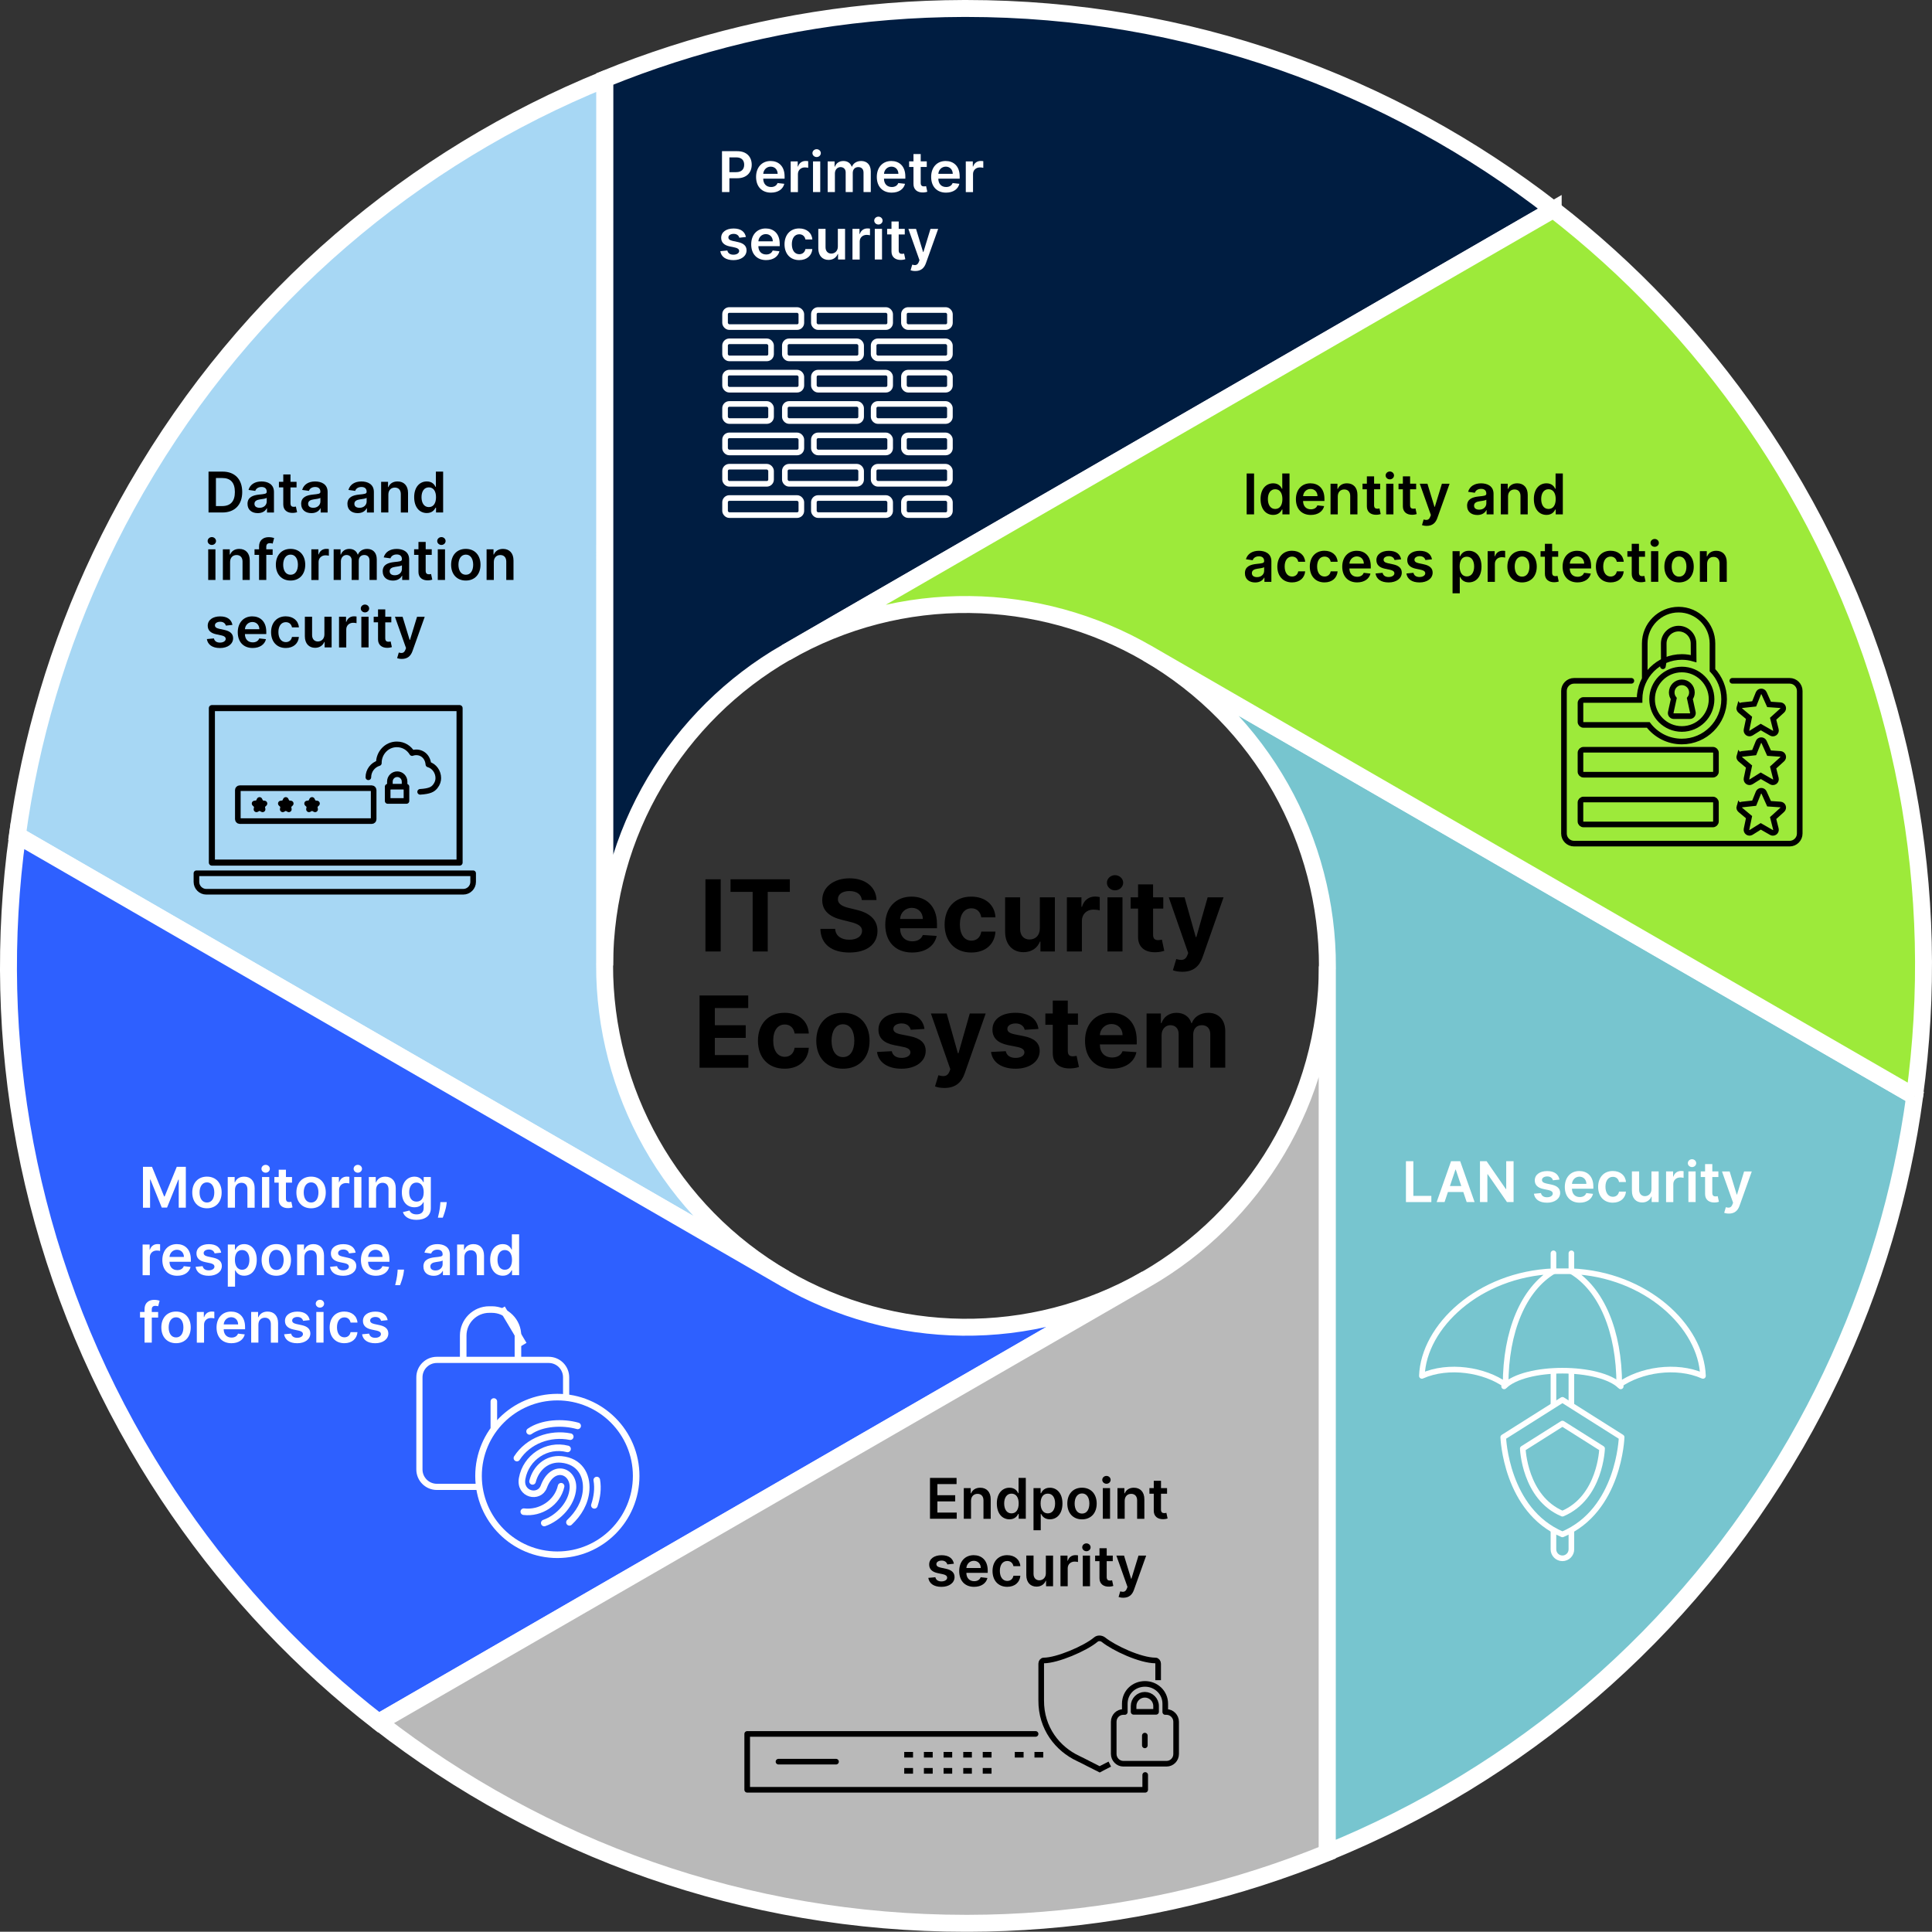 <?xml version="1.0" encoding="UTF-8"?>
<svg xmlns="http://www.w3.org/2000/svg" width="1031.01" height="1030.87" viewBox="0 0 1031.01 1030.87">
  <rect x="0" y="0" width="1031.01" height="1030.87" fill="#333333" stroke="none"/>
  <defs>
    <style>
      .cls-1, .cls-2, .cls-3, .cls-4, .cls-5, .cls-6, .cls-7, .cls-8, .cls-9, .cls-10, .cls-11, .cls-12, .cls-13, .cls-14, .cls-15, .cls-16 {
        fill: none;
      }

      .cls-2, .cls-4, .cls-6, .cls-11, .cls-13, .cls-14, .cls-15, .cls-16 {
        stroke-width: 3px;
      }

      .cls-2, .cls-17, .cls-18, .cls-19, .cls-20, .cls-5, .cls-7, .cls-8, .cls-9, .cls-10, .cls-11, .cls-12, .cls-21, .cls-22 {
        stroke: #fff;
      }

      .cls-2, .cls-5, .cls-7, .cls-8, .cls-10, .cls-12, .cls-13, .cls-16 {
        stroke-miterlimit: 100;
      }

      .cls-3 {
        stroke-width: 3.25px;
      }

      .cls-3, .cls-4, .cls-6, .cls-11, .cls-14 {
        stroke-linejoin: round;
      }

      .cls-3, .cls-4, .cls-6, .cls-13, .cls-14, .cls-15, .cls-16 {
        stroke: #000;
      }

      .cls-3, .cls-4, .cls-9, .cls-11, .cls-12, .cls-15, .cls-16 {
        stroke-linecap: round;
      }

      .cls-17 {
        fill: #77c5cf;
      }

      .cls-17, .cls-18, .cls-19, .cls-20, .cls-9, .cls-21, .cls-22, .cls-15 {
        stroke-miterlimit: 10;
      }

      .cls-17, .cls-18, .cls-19, .cls-20, .cls-21, .cls-22 {
        stroke-width: 9.04px;
      }

      .cls-18 {
        fill: #b9b9b9;
      }

      .cls-19 {
        fill: #a7d7f4;
      }

      .cls-20 {
        fill: #2e60ff;
      }

      .cls-5, .cls-9, .cls-10, .cls-12 {
        stroke-width: 3.51px;
      }

      .cls-23 {
        fill: #fff;
      }

      .cls-7 {
        stroke-width: 3.3px;
      }

      .cls-7, .cls-8, .cls-10 {
        fill-rule: evenodd;
      }

      .cls-8 {
        stroke-width: 3.43px;
      }

      .cls-21 {
        fill: #001d41;
      }

      .cls-22 {
        fill: #9dea3a;
      }

      .cls-14 {
        stroke-linecap: square;
      }
    </style>
  </defs>
  <g id="Flaechen">
    <g>
      <path class="cls-21" d="M828.86,111.87l-409.33,236.3h-.03c-57.8,33.28-96.72,95.6-96.82,167.05V42.17c47.4-19.33,98.34-31.76,151.63-36,13.25-1.07,26.67-1.62,40.19-1.65h1c118.1,0,226.84,40.07,313.36,107.35Z"></path>
      <path class="cls-19" d="M322.69,42.29l-.03,472.62-.02.05c-.1,66.66,34.43,131.55,96.25,167.34L9.25,445.79c6.91-50.72,21.66-101.06,44.61-149.31,5.71-12,11.92-23.9,18.68-35.65l.5-.85c59.05-102.26,148.11-176.4,249.64-217.69Z"></path>
      <path class="cls-20" d="M9.35,445.83l409.28,236.38h.03c57.7,33.43,131.14,35.97,193.04.32l-409.65,236.53c-40.46-31.36-76.69-69.31-106.97-113.31-7.56-10.95-14.75-22.3-21.53-34l-.5-.84C14,668.64-5.67,554.4,9.35,445.83Z"></path>
      <path class="cls-18" d="M202.15,919.01l409.33-236.3h.03c57.8-33.28,96.72-95.6,96.82-167.04v473.05c-47.4,19.33-98.34,31.75-151.63,36-13.25,1.08-26.66,1.63-40.19,1.65h-.99c-118.1,0-226.84-40.06-313.36-107.34Z"></path>
      <path class="cls-17" d="M708.32,988.58l.03-472.62.03-.05c.1-66.66-34.43-131.55-96.25-167.35l409.63,236.52c-6.91,50.72-21.65,101.06-44.61,149.31-5.71,12-11.92,23.9-18.68,35.65l-.5.85c-59.05,102.26-148.11,176.4-249.65,217.68Z"></path>
      <path class="cls-22" d="M1021.66,585.04l-409.28-236.37h-.03c-57.7-33.43-131.15-35.97-193.04-.32l409.65-236.52c40.44,31.36,76.69,69.3,106.98,113.31,7.56,10.95,14.74,22.3,21.53,34l.5.85c59.05,102.26,78.71,216.49,63.69,325.06Z"></path>
    </g>
  </g>
  <g id="Texte_DE" data-name="Texte DE">
    <g>
      <rect class="cls-1" x="333.49" y="469.22" width="360" height="172.97"></rect>
      <path d="M384.6,507.76h-8.15v-38.53h8.15v38.53Z"></path>
      <path d="M389.86,469.23h31.64v6.72h-11.8v31.81h-8.05v-31.81h-11.8v-6.72Z"></path>
      <path d="M453.35,475.51c-3.99,0-6.19,1.82-6.19,4.31-.06,2.77,2.75,4.01,6.1,4.78l3.46.83c6.7,1.5,11.53,4.91,11.55,11.33-.02,7.05-5.55,11.55-14.96,11.55s-15.31-4.31-15.52-12.64h7.88c.26,3.86,3.31,5.81,7.54,5.81s6.81-1.92,6.83-4.74c-.02-2.6-2.35-3.8-6.55-4.82l-4.2-1.05c-6.51-1.56-10.52-4.82-10.5-10.5-.04-7,6.15-11.66,14.6-11.66s14.22,4.74,14.34,11.61h-7.81c-.3-3.03-2.69-4.8-6.58-4.8Z"></path>
      <path d="M472.42,493.44c0-8.92,5.51-14.96,14.02-14.96,7.64,0,13.58,4.85,13.58,14.67v2.2h-19.68v.02c0,4.31,2.54,6.96,6.55,6.96,2.67,0,4.74-1.15,5.55-3.35l7.41.49c-1.13,5.36-5.95,8.84-13.09,8.84-8.9,0-14.34-5.72-14.34-14.88ZM492.47,490.4c-.02-3.44-2.43-5.93-5.91-5.93s-6.06,2.63-6.23,5.93h12.13Z"></path>
      <path d="M504.09,493.42c0-8.86,5.42-14.94,14.19-14.94,7.54,0,12.61,4.38,12.94,11.06h-7.56c-.43-2.88-2.31-4.82-5.25-4.82-3.73,0-6.17,3.12-6.17,8.58s2.43,8.67,6.17,8.67c2.75,0,4.78-1.73,5.25-4.82h7.56c-.38,6.64-5.21,11.16-12.91,11.16-8.9,0-14.22-6.11-14.22-14.9Z"></path>
      <path d="M554.92,478.86h8.01v28.9h-7.7v-5.25h-.3c-1.3,3.39-4.42,5.62-8.77,5.62-5.81,0-9.76-4.12-9.78-10.87v-18.4h8.01v16.97c.02,3.41,1.98,5.53,5,5.53s5.53-2.03,5.51-5.91v-16.59Z"></path>
      <path d="M569.34,478.86h7.77v5.04h.3c1.05-3.57,3.71-5.46,6.94-5.46.81,0,1.81.11,2.52.28v7.11c-.75-.25-2.28-.43-3.39-.43-3.54,0-6.13,2.45-6.13,6v16.35h-8.01v-28.9Z"></path>
      <path d="M590.7,471.07c0-2.22,1.96-4.04,4.33-4.04s4.35,1.83,4.35,4.04-1.96,4.06-4.35,4.06-4.33-1.82-4.33-4.06ZM591,478.86h8.01v28.9h-8.01v-28.9Z"></path>
      <path d="M620.79,484.88h-5.44v14c0,2.22,1.11,2.82,2.71,2.82.75,0,1.6-.19,1.99-.26l1.26,5.96c-.81.26-2.28.68-4.35.75-5.81.24-9.67-2.56-9.63-8.22v-15.05h-3.95v-6.02h3.95v-6.92h8.01v6.92h5.44v6.02Z"></path>
      <path d="M625.91,517.77l1.81-5.98c2.82.87,4.84.73,5.89-1.98l.47-1.22-10.37-29.73h8.43l5.98,21.22h.3l6.04-21.22h8.49l-11.23,32.02c-1.64,4.67-4.8,7.71-10.76,7.71-2.03,0-3.89-.34-5.04-.83Z"></path>
      <path d="M373.33,531.23h25.96v6.72h-17.82v9.18h16.48v6.72h-16.48v9.2h17.89v6.72h-26.04v-38.53Z"></path>
      <path d="M404.48,555.42c0-8.86,5.42-14.94,14.19-14.94,7.54,0,12.61,4.38,12.94,11.06h-7.56c-.43-2.88-2.31-4.82-5.25-4.82-3.73,0-6.17,3.12-6.17,8.58s2.43,8.67,6.17,8.67c2.75,0,4.78-1.73,5.25-4.82h7.56c-.38,6.64-5.21,11.16-12.91,11.16-8.9,0-14.22-6.11-14.22-14.9Z"></path>
      <path d="M435.61,555.42c0-8.96,5.46-14.94,14.22-14.94s14.22,5.98,14.22,14.94-5.46,14.9-14.22,14.9-14.22-6-14.22-14.9ZM455.91,555.37c0-5.04-2.07-8.77-6.04-8.77s-6.11,3.73-6.11,8.77,2.07,8.75,6.11,8.75,6.04-3.71,6.04-8.75Z"></path>
      <path d="M486,549.55c-.4-1.86-2.05-3.39-4.83-3.39-2.48,0-4.44,1.13-4.42,2.86-.02,1.39.98,2.31,3.67,2.9l5.23,1.05c5.61,1.15,8.33,3.65,8.35,7.83-.02,5.7-5.38,9.52-12.87,9.52s-12.36-3.41-13.11-8.94l7.88-.41c.49,2.35,2.39,3.57,5.25,3.57s4.67-1.22,4.7-2.93c-.04-1.45-1.19-2.37-3.71-2.88l-5-1c-5.64-1.13-8.37-3.93-8.35-8.26-.02-5.57,4.85-8.99,12.25-8.99s11.59,3.29,12.3,8.62l-7.34.45Z"></path>
      <path d="M498.97,579.77l1.81-5.98c2.82.87,4.84.73,5.89-1.98l.47-1.22-10.37-29.73h8.43l5.98,21.22h.3l6.04-21.22h8.49l-11.23,32.02c-1.64,4.67-4.8,7.71-10.76,7.71-2.03,0-3.89-.34-5.04-.83Z"></path>
      <path d="M546.83,549.55c-.4-1.86-2.05-3.39-4.83-3.39-2.48,0-4.44,1.13-4.42,2.86-.02,1.39.98,2.31,3.67,2.9l5.23,1.05c5.61,1.15,8.33,3.65,8.35,7.83-.02,5.7-5.38,9.52-12.87,9.52s-12.36-3.41-13.11-8.94l7.88-.41c.49,2.35,2.39,3.57,5.25,3.57s4.67-1.22,4.7-2.93c-.04-1.45-1.19-2.37-3.71-2.88l-5-1c-5.64-1.13-8.37-3.93-8.35-8.26-.02-5.57,4.85-8.99,12.25-8.99s11.59,3.29,12.3,8.62l-7.34.45Z"></path>
      <path d="M575.27,546.88h-5.44v14c0,2.22,1.11,2.82,2.71,2.82.75,0,1.6-.19,1.99-.26l1.26,5.96c-.81.26-2.28.68-4.35.75-5.81.24-9.67-2.56-9.63-8.22v-15.05h-3.95v-6.02h3.95v-6.92h8.01v6.92h5.44v6.02Z"></path>
      <path d="M579.02,555.44c0-8.92,5.51-14.96,14.02-14.96,7.64,0,13.58,4.85,13.58,14.67v2.2h-19.68v.02c0,4.31,2.54,6.96,6.55,6.96,2.67,0,4.74-1.15,5.55-3.35l7.41.49c-1.13,5.36-5.95,8.84-13.09,8.84-8.9,0-14.34-5.72-14.34-14.88ZM599.07,552.4c-.02-3.44-2.43-5.93-5.91-5.93s-6.06,2.63-6.23,5.93h12.13Z"></path>
      <path d="M611.86,540.86h7.64v5.1h.34c1.2-3.41,4.16-5.47,8.05-5.47s6.92,2.13,7.85,5.47h.3c1.19-3.31,4.48-5.47,8.71-5.47,5.38,0,9.11,3.57,9.11,9.84v19.43h-8v-17.85c0-3.22-1.92-4.82-4.48-4.82-2.92,0-4.63,2.03-4.63,5.02v17.65h-7.77v-18.02c0-2.84-1.77-4.65-4.4-4.65s-4.7,2.13-4.7,5.32v17.35h-8.01v-28.9Z"></path>
    </g>
    <g>
      <rect class="cls-1" x="383.13" y="76.58" width="213.64" height="71.45"></rect>
      <path class="cls-23" d="M385.28,80.68h8.18c5.02,0,7.69,3.06,7.69,7.22s-2.71,7.22-7.74,7.22h-4.17v7.37h-3.95v-21.81ZM392.88,91.87c2.94,0,4.25-1.65,4.25-3.97s-1.31-3.92-4.27-3.92h-3.62v7.89h3.64Z"></path>
      <path class="cls-23" d="M403.48,94.41c0-5.05,3.06-8.49,7.74-8.49,4.03,0,7.48,2.52,7.48,8.26v1.18h-11.4c.03,2.8,1.68,4.44,4.18,4.44,1.66,0,2.94-.72,3.46-2.11l3.6.4c-.68,2.84-3.3,4.71-7.11,4.71-4.93,0-7.95-3.27-7.95-8.4ZM415,92.77c-.02-2.23-1.51-3.84-3.73-3.84s-3.84,1.76-3.96,3.84h7.69Z"></path>
      <path class="cls-23" d="M421.96,86.13h3.74v2.73h.17c.6-1.9,2.16-2.96,4.04-2.96.43,0,1.03.04,1.38.11v3.55c-.33-.11-1.14-.22-1.79-.22-2.12,0-3.69,1.47-3.69,3.55v9.62h-3.86v-16.36Z"></path>
      <path class="cls-23" d="M433.56,81.72c0-1.16,1-2.1,2.24-2.1s2.23.94,2.23,2.1-1,2.09-2.23,2.09-2.24-.94-2.24-2.09ZM433.86,86.13h3.86v16.36h-3.86v-16.36Z"></path>
      <path class="cls-23" d="M441.68,86.13h3.69v2.78h.19c.68-1.86,2.32-2.99,4.52-2.99s3.79,1.14,4.42,2.99h.17c.72-1.82,2.53-2.99,4.91-2.99,3,0,5.11,1.94,5.11,5.59v10.98h-3.87v-10.38c0-2.02-1.24-2.94-2.79-2.94-1.86,0-2.96,1.28-2.96,3.12v10.2h-3.78v-10.54c0-1.68-1.12-2.78-2.75-2.78s-3,1.36-3,3.38v9.95h-3.86v-16.36Z"></path>
      <path class="cls-23" d="M467.91,94.41c0-5.05,3.06-8.49,7.74-8.49,4.03,0,7.48,2.52,7.48,8.26v1.18h-11.4c.03,2.8,1.68,4.44,4.18,4.44,1.66,0,2.94-.72,3.46-2.11l3.6.4c-.68,2.84-3.3,4.71-7.11,4.71-4.93,0-7.95-3.27-7.95-8.4ZM479.43,92.77c-.02-2.23-1.51-3.84-3.73-3.84s-3.84,1.76-3.96,3.84h7.69Z"></path>
      <path class="cls-23" d="M494.56,89.11h-3.23v8.46c0,1.55.78,1.9,1.75,1.9.48,0,.92-.1,1.13-.15l.65,3.01c-.42.14-1.17.35-2.27.38-2.9.09-5.13-1.43-5.11-4.51v-9.1h-2.32v-2.98h2.32v-3.92h3.86v3.92h3.23v2.98Z"></path>
      <path class="cls-23" d="M496.91,94.41c0-5.05,3.06-8.49,7.74-8.49,4.03,0,7.48,2.52,7.48,8.26v1.18h-11.4c.03,2.8,1.68,4.44,4.18,4.44,1.66,0,2.94-.72,3.46-2.11l3.6.4c-.68,2.84-3.3,4.71-7.11,4.71-4.93,0-7.95-3.27-7.95-8.4ZM508.44,92.77c-.02-2.23-1.51-3.84-3.73-3.84s-3.84,1.76-3.96,3.84h7.69Z"></path>
      <path class="cls-23" d="M515.4,86.13h3.74v2.73h.17c.6-1.9,2.16-2.96,4.04-2.96.43,0,1.03.04,1.38.11v3.55c-.33-.11-1.14-.22-1.79-.22-2.12,0-3.69,1.47-3.69,3.55v9.62h-3.86v-16.36Z"></path>
      <path class="cls-23" d="M394.53,126.84c-.3-1.08-1.24-2.04-3.01-2.04-1.61,0-2.83.77-2.82,1.87-.01.95.65,1.52,2.31,1.9l2.79.6c3.09.67,4.59,2.1,4.6,4.43-.01,3.1-2.9,5.22-6.99,5.22s-6.54-1.78-7.02-4.78l3.76-.36c.33,1.47,1.48,2.24,3.25,2.24s3.05-.84,3.05-1.96c0-.93-.7-1.53-2.2-1.86l-2.79-.59c-3.14-.65-4.61-2.23-4.6-4.61-.01-3.02,2.67-4.96,6.61-4.96s6.05,1.77,6.58,4.54l-3.51.38Z"></path>
      <path class="cls-23" d="M400.88,130.41c0-5.05,3.06-8.49,7.74-8.49,4.03,0,7.48,2.52,7.48,8.26v1.18h-11.4c.03,2.8,1.68,4.44,4.18,4.44,1.66,0,2.94-.72,3.46-2.11l3.6.4c-.68,2.84-3.3,4.71-7.11,4.71-4.93,0-7.95-3.27-7.95-8.4ZM412.4,128.77c-.02-2.23-1.51-3.84-3.73-3.84s-3.84,1.76-3.96,3.84h7.69Z"></path>
      <path class="cls-23" d="M418.66,130.37c0-5,3.02-8.46,7.82-8.46,3.99,0,6.76,2.33,7.03,5.88h-3.69c-.3-1.58-1.44-2.77-3.29-2.77-2.38,0-3.96,1.98-3.96,5.28s1.55,5.36,3.96,5.36c1.69,0,2.96-1.01,3.29-2.77h3.69c-.28,3.47-2.9,5.91-7.01,5.91-4.89,0-7.84-3.48-7.84-8.44Z"></path>
      <path class="cls-23" d="M447.11,122.13h3.86v16.36h-3.74v-2.91h-.17c-.75,1.83-2.47,3.12-4.92,3.12-3.22,0-5.45-2.23-5.45-6.16v-10.42h3.86v9.82c0,2.08,1.24,3.39,3.09,3.39,1.7,0,3.48-1.24,3.48-3.73v-9.48Z"></path>
      <path class="cls-23" d="M454.93,122.13h3.74v2.73h.17c.6-1.9,2.16-2.96,4.04-2.96.43,0,1.03.04,1.38.11v3.55c-.33-.11-1.14-.22-1.79-.22-2.12,0-3.69,1.47-3.69,3.55v9.62h-3.86v-16.36Z"></path>
      <path class="cls-23" d="M466.53,117.72c0-1.16,1-2.1,2.24-2.1s2.23.94,2.23,2.1-1,2.09-2.23,2.09-2.24-.94-2.24-2.09ZM466.83,122.13h3.86v16.36h-3.86v-16.36Z"></path>
      <path class="cls-23" d="M482.82,125.11h-3.23v8.46c0,1.55.78,1.9,1.75,1.9.48,0,.92-.1,1.13-.15l.65,3.01c-.42.14-1.17.35-2.27.38-2.9.09-5.13-1.43-5.11-4.51v-9.1h-2.32v-2.98h2.32v-3.92h3.86v3.92h3.23v2.98Z"></path>
      <path class="cls-23" d="M485.93,144.22l.89-3c1.68.49,2.81.36,3.53-1.5l.33-.88-5.93-16.7h4.09l3.77,12.35h.17l3.78-12.35h4.1l-6.55,18.34c-.93,2.61-2.66,4.15-5.67,4.15-1.05,0-1.99-.19-2.51-.4Z"></path>
    </g>
    <g>
      <rect class="cls-1" x="748.13" y="615.58" width="213.64" height="71.45"></rect>
      <path class="cls-23" d="M750.28,619.68h3.95v18.5h9.61v3.31h-13.56v-21.81Z"></path>
      <path class="cls-23" d="M766.67,641.49l7.68-21.81h4.88l7.69,21.81h-4.22l-1.81-5.38h-8.2l-1.8,5.38h-4.22ZM779.82,632.94l-2.95-8.79h-.17l-2.95,8.79h6.07Z"></path>
      <path class="cls-23" d="M807.72,641.49h-3.52l-10.28-14.86h-.18v14.86h-3.95v-21.81h3.54l10.27,14.87h.19v-14.87h3.93v21.81Z"></path>
      <path class="cls-23" d="M828.71,629.84c-.3-1.08-1.24-2.04-3.01-2.04-1.61,0-2.83.77-2.82,1.87-.01.95.65,1.52,2.31,1.9l2.79.6c3.09.67,4.59,2.1,4.6,4.43-.01,3.1-2.9,5.22-6.99,5.22s-6.54-1.78-7.02-4.78l3.76-.36c.33,1.47,1.48,2.24,3.25,2.24s3.05-.84,3.05-1.96c0-.93-.7-1.53-2.2-1.86l-2.79-.59c-3.14-.65-4.61-2.23-4.6-4.61-.01-3.02,2.67-4.96,6.61-4.96s6.05,1.77,6.58,4.54l-3.51.38Z"></path>
      <path class="cls-23" d="M835.06,633.41c0-5.05,3.06-8.49,7.74-8.49,4.03,0,7.48,2.52,7.48,8.26v1.18h-11.4c.03,2.8,1.68,4.44,4.18,4.44,1.66,0,2.94-.72,3.46-2.11l3.6.41c-.68,2.84-3.3,4.71-7.11,4.71-4.93,0-7.95-3.27-7.95-8.4ZM846.58,631.77c-.02-2.23-1.51-3.84-3.73-3.84s-3.84,1.76-3.96,3.84h7.69Z"></path>
      <path class="cls-23" d="M852.84,633.37c0-5,3.02-8.46,7.82-8.46,3.99,0,6.76,2.33,7.03,5.88h-3.69c-.3-1.58-1.44-2.77-3.29-2.77-2.38,0-3.96,1.98-3.96,5.28s1.55,5.36,3.96,5.36c1.69,0,2.96-1.01,3.29-2.77h3.69c-.28,3.47-2.9,5.91-7.01,5.91-4.89,0-7.84-3.48-7.84-8.43Z"></path>
      <path class="cls-23" d="M881.29,625.13h3.86v16.36h-3.74v-2.91h-.17c-.75,1.83-2.47,3.12-4.92,3.12-3.22,0-5.45-2.23-5.45-6.16v-10.42h3.86v9.82c0,2.08,1.24,3.39,3.09,3.39,1.7,0,3.48-1.24,3.48-3.73v-9.48Z"></path>
      <path class="cls-23" d="M889.11,625.13h3.74v2.73h.17c.6-1.9,2.16-2.96,4.04-2.96.43,0,1.03.04,1.38.11v3.55c-.33-.11-1.14-.22-1.79-.22-2.12,0-3.69,1.47-3.69,3.55v9.62h-3.86v-16.36Z"></path>
      <path class="cls-23" d="M900.71,620.72c0-1.16,1-2.1,2.24-2.1s2.23.94,2.23,2.1-1,2.09-2.23,2.09-2.24-.94-2.24-2.09ZM901.01,625.13h3.86v16.36h-3.86v-16.36Z"></path>
      <path class="cls-23" d="M917,628.11h-3.23v8.46c0,1.55.78,1.9,1.75,1.9.48,0,.92-.1,1.13-.15l.65,3.01c-.42.14-1.17.35-2.27.38-2.9.09-5.13-1.43-5.11-4.5v-9.1h-2.32v-2.98h2.32v-3.92h3.86v3.92h3.23v2.98Z"></path>
      <path class="cls-23" d="M920.11,647.22l.89-3c1.68.49,2.81.36,3.53-1.5l.33-.88-5.93-16.7h4.09l3.77,12.35h.17l3.78-12.35h4.1l-6.55,18.34c-.93,2.61-2.66,4.15-5.67,4.15-1.05,0-1.99-.19-2.51-.4Z"></path>
    </g>
    <g>
      <rect class="cls-1" x="663.13" y="248.58" width="262.36" height="117.61"></rect>
      <path d="M669.23,274.49h-3.95v-21.81h3.95v21.81Z"></path>
      <path d="M672.69,266.33c0-5.45,2.97-8.41,6.75-8.41,2.89,0,4.09,1.74,4.68,2.92h.16v-8.16h3.87v21.81h-3.79v-2.58h-.23c-.61,1.19-1.87,2.87-4.69,2.87-3.86,0-6.74-3.06-6.74-8.45ZM684.35,266.31c0-3.17-1.36-5.23-3.85-5.23s-3.89,2.18-3.89,5.23,1.34,5.3,3.89,5.3,3.85-2.13,3.85-5.3Z"></path>
      <path d="M691.56,266.41c0-5.05,3.06-8.49,7.74-8.49,4.03,0,7.48,2.52,7.48,8.26v1.18h-11.4c.03,2.8,1.68,4.44,4.18,4.44,1.66,0,2.94-.72,3.46-2.11l3.6.4c-.68,2.84-3.3,4.71-7.11,4.71-4.93,0-7.95-3.27-7.95-8.4ZM703.09,264.77c-.02-2.23-1.51-3.84-3.73-3.84s-3.84,1.76-3.96,3.84h7.69Z"></path>
      <path d="M713.9,274.49h-3.86v-16.36h3.69v2.78h.19c.75-1.82,2.43-2.99,4.88-2.99,3.38,0,5.61,2.24,5.6,6.16v10.42h-3.86v-9.82c0-2.18-1.19-3.49-3.18-3.49s-3.46,1.36-3.46,3.73v9.59Z"></path>
      <path d="M736.51,261.11h-3.23v8.46c0,1.55.78,1.9,1.75,1.9.48,0,.92-.1,1.13-.15l.65,3.01c-.42.14-1.17.35-2.27.38-2.9.09-5.13-1.43-5.11-4.51v-9.1h-2.32v-2.98h2.32v-3.92h3.86v3.92h3.23v2.98Z"></path>
      <path d="M739.44,253.72c0-1.16,1-2.1,2.24-2.1s2.23.94,2.23,2.1-1,2.09-2.23,2.09-2.24-.94-2.24-2.09ZM739.74,258.13h3.86v16.36h-3.86v-16.36Z"></path>
      <path d="M755.72,261.11h-3.23v8.46c0,1.55.78,1.9,1.75,1.9.48,0,.92-.1,1.13-.15l.65,3.01c-.42.14-1.17.35-2.27.38-2.9.09-5.13-1.43-5.11-4.51v-9.1h-2.32v-2.98h2.32v-3.92h3.86v3.92h3.23v2.98Z"></path>
      <path d="M758.84,280.22l.89-3c1.68.49,2.81.36,3.53-1.5l.33-.88-5.93-16.7h4.09l3.77,12.35h.17l3.78-12.35h4.1l-6.55,18.34c-.93,2.61-2.66,4.15-5.67,4.15-1.05,0-1.99-.19-2.51-.4Z"></path>
      <path d="M782.91,269.9c0-3.69,3.04-4.63,6.21-4.97,2.89-.31,4.05-.36,4.05-1.47v-.06c0-1.61-.98-2.52-2.77-2.52-1.89,0-2.97.96-3.35,2.08l-3.6-.51c.85-2.98,3.49-4.52,6.93-4.52,3.12,0,6.65,1.3,6.65,5.62v10.95h-3.71v-2.25h-.13c-.7,1.37-2.24,2.58-4.8,2.58-3.12,0-5.47-1.7-5.47-4.92ZM793.18,268.62v-1.93c-.5.4-2.52.66-3.54.8-1.73.25-3.01.86-3.01,2.34s1.15,2.15,2.76,2.15c2.32,0,3.79-1.54,3.79-3.37Z"></path>
      <path d="M804.77,274.49h-3.86v-16.36h3.69v2.78h.19c.75-1.82,2.43-2.99,4.88-2.99,3.38,0,5.61,2.24,5.6,6.16v10.42h-3.86v-9.82c0-2.18-1.19-3.49-3.18-3.49s-3.46,1.36-3.46,3.73v9.59Z"></path>
      <path d="M818.54,266.33c0-5.45,2.97-8.41,6.75-8.41,2.89,0,4.09,1.74,4.68,2.92h.16v-8.16h3.87v21.81h-3.79v-2.58h-.23c-.61,1.19-1.87,2.87-4.69,2.87-3.86,0-6.74-3.06-6.74-8.45ZM830.2,266.31c0-3.17-1.36-5.23-3.85-5.23s-3.89,2.18-3.89,5.23,1.34,5.3,3.89,5.3,3.85-2.13,3.85-5.3Z"></path>
      <path d="M664.35,305.9c0-3.69,3.04-4.63,6.21-4.97,2.89-.31,4.05-.36,4.05-1.47v-.06c0-1.61-.98-2.52-2.77-2.52-1.89,0-2.97.96-3.35,2.08l-3.6-.51c.85-2.98,3.49-4.52,6.93-4.52,3.12,0,6.65,1.3,6.65,5.62v10.95h-3.71v-2.25h-.13c-.7,1.37-2.24,2.58-4.8,2.58-3.12,0-5.47-1.7-5.47-4.92ZM674.61,304.62v-1.93c-.5.4-2.52.66-3.54.8-1.73.25-3.01.86-3.01,2.34s1.15,2.15,2.76,2.15c2.32,0,3.79-1.54,3.79-3.37Z"></path>
      <path d="M681.65,302.37c0-5,3.02-8.46,7.82-8.46,3.99,0,6.76,2.33,7.03,5.88h-3.69c-.3-1.58-1.44-2.77-3.29-2.77-2.38,0-3.96,1.98-3.96,5.28s1.55,5.36,3.96,5.36c1.69,0,2.96-1.01,3.29-2.77h3.69c-.28,3.47-2.9,5.91-7.01,5.91-4.89,0-7.84-3.48-7.84-8.44Z"></path>
      <path d="M698.97,302.37c0-5,3.02-8.46,7.82-8.46,3.99,0,6.76,2.33,7.03,5.88h-3.69c-.3-1.58-1.44-2.77-3.29-2.77-2.38,0-3.96,1.98-3.96,5.28s1.55,5.36,3.96,5.36c1.69,0,2.96-1.01,3.29-2.77h3.69c-.28,3.47-2.9,5.91-7.01,5.91-4.89,0-7.84-3.48-7.84-8.44Z"></path>
      <path d="M716.29,302.41c0-5.05,3.06-8.49,7.74-8.49,4.03,0,7.48,2.52,7.48,8.26v1.18h-11.4c.03,2.8,1.68,4.44,4.18,4.44,1.66,0,2.94-.72,3.46-2.11l3.6.4c-.68,2.84-3.3,4.71-7.11,4.71-4.93,0-7.95-3.27-7.95-8.4ZM727.81,300.77c-.02-2.23-1.51-3.84-3.73-3.84s-3.84,1.76-3.96,3.84h7.69Z"></path>
      <path d="M744.19,298.84c-.3-1.08-1.24-2.04-3.01-2.04-1.61,0-2.83.77-2.82,1.87-.01.95.65,1.52,2.31,1.9l2.79.6c3.09.67,4.59,2.1,4.6,4.43-.01,3.1-2.9,5.22-6.99,5.22s-6.54-1.78-7.02-4.78l3.76-.36c.33,1.47,1.48,2.24,3.25,2.24s3.05-.84,3.05-1.96c0-.93-.7-1.53-2.2-1.86l-2.79-.59c-3.14-.65-4.61-2.23-4.6-4.61-.01-3.02,2.67-4.96,6.61-4.96s6.05,1.77,6.58,4.54l-3.52.38Z"></path>
      <path d="M760.66,298.84c-.3-1.08-1.24-2.04-3.01-2.04-1.61,0-2.83.77-2.82,1.87-.01.95.65,1.52,2.31,1.9l2.79.6c3.09.67,4.59,2.1,4.6,4.43-.01,3.1-2.9,5.22-6.99,5.22s-6.54-1.78-7.02-4.78l3.76-.36c.33,1.47,1.48,2.24,3.25,2.24s3.05-.84,3.05-1.96c0-.93-.7-1.53-2.2-1.86l-2.79-.59c-3.14-.65-4.61-2.23-4.6-4.61-.01-3.02,2.67-4.96,6.61-4.96s6.05,1.77,6.58,4.54l-3.51.38Z"></path>
      <path d="M775.16,294.13h3.79v2.71h.22c.59-1.18,1.79-2.92,4.68-2.92,3.78,0,6.75,2.96,6.75,8.41s-2.89,8.45-6.74,8.45c-2.81,0-4.08-1.67-4.69-2.87h-.16v8.71h-3.86v-22.49ZM782.78,307.61c2.55,0,3.89-2.24,3.89-5.3s-1.32-5.23-3.89-5.23-3.84,2.06-3.84,5.23,1.38,5.3,3.84,5.3Z"></path>
      <path d="M793.89,294.13h3.74v2.73h.17c.6-1.9,2.16-2.96,4.04-2.96.43,0,1.03.04,1.38.11v3.55c-.33-.11-1.14-.22-1.79-.22-2.12,0-3.69,1.47-3.69,3.55v9.62h-3.86v-16.36Z"></path>
      <path d="M804.41,302.37c0-5.07,3.05-8.46,7.84-8.46s7.84,3.39,7.84,8.46-3.05,8.44-7.84,8.44-7.84-3.38-7.84-8.44ZM816.18,302.36c0-2.99-1.3-5.39-3.91-5.39s-3.95,2.4-3.95,5.39,1.3,5.36,3.95,5.36,3.91-2.36,3.91-5.36Z"></path>
      <path d="M831.52,297.11h-3.23v8.46c0,1.55.78,1.9,1.75,1.9.48,0,.92-.1,1.13-.15l.65,3.01c-.42.14-1.17.35-2.27.38-2.9.09-5.13-1.43-5.11-4.51v-9.1h-2.32v-2.98h2.32v-3.92h3.86v3.92h3.23v2.98Z"></path>
      <path d="M833.88,302.41c0-5.05,3.06-8.49,7.74-8.49,4.03,0,7.48,2.52,7.48,8.26v1.18h-11.4c.03,2.8,1.68,4.44,4.18,4.44,1.66,0,2.94-.72,3.46-2.11l3.6.4c-.68,2.84-3.3,4.71-7.11,4.71-4.93,0-7.95-3.27-7.95-8.4ZM845.4,300.77c-.02-2.23-1.51-3.84-3.73-3.84s-3.84,1.76-3.96,3.84h7.69Z"></path>
      <path d="M851.65,302.37c0-5,3.02-8.46,7.82-8.46,3.99,0,6.76,2.33,7.03,5.88h-3.69c-.3-1.58-1.44-2.77-3.29-2.77-2.38,0-3.96,1.98-3.96,5.28s1.55,5.36,3.96,5.36c1.69,0,2.96-1.01,3.29-2.77h3.69c-.28,3.47-2.9,5.91-7.01,5.91-4.89,0-7.84-3.48-7.84-8.44Z"></path>
      <path d="M877.85,297.11h-3.23v8.46c0,1.55.78,1.9,1.75,1.9.48,0,.92-.1,1.13-.15l.65,3.01c-.42.14-1.17.35-2.27.38-2.9.09-5.13-1.43-5.11-4.51v-9.1h-2.32v-2.98h2.32v-3.92h3.86v3.92h3.23v2.98Z"></path>
      <path d="M880.78,289.72c0-1.16,1-2.1,2.24-2.1s2.23.94,2.23,2.1-1,2.09-2.23,2.09-2.24-.94-2.24-2.09ZM881.08,294.13h3.86v16.36h-3.86v-16.36Z"></path>
      <path d="M888.19,302.37c0-5.07,3.05-8.46,7.84-8.46s7.84,3.39,7.84,8.46-3.05,8.44-7.84,8.44-7.84-3.38-7.84-8.44ZM899.96,302.36c0-2.99-1.3-5.39-3.91-5.39s-3.95,2.4-3.95,5.39,1.3,5.36,3.95,5.36,3.91-2.36,3.91-5.36Z"></path>
      <path d="M910.99,310.49h-3.86v-16.36h3.69v2.78h.19c.75-1.82,2.43-2.99,4.88-2.99,3.38,0,5.61,2.24,5.6,6.16v10.42h-3.86v-9.82c0-2.18-1.19-3.49-3.18-3.49s-3.46,1.36-3.46,3.73v9.59Z"></path>
    </g>
    <g>
      <rect class="cls-1" x="109.13" y="247.58" width="216.36" height="103.61"></rect>
      <path d="M111.28,273.49v-21.81h7.54c6.5,0,10.44,4.09,10.44,10.88s-3.94,10.93-10.59,10.93h-7.39ZM118.48,270.07c4.55,0,6.86-2.49,6.86-7.51s-2.31-7.47-6.74-7.47h-3.37v14.97h3.25Z"></path>
      <path d="M132.08,268.9c0-3.69,3.04-4.63,6.21-4.97,2.89-.31,4.05-.36,4.05-1.47v-.06c0-1.61-.98-2.52-2.77-2.52-1.89,0-2.97.96-3.35,2.08l-3.6-.51c.85-2.98,3.49-4.52,6.93-4.52,3.12,0,6.65,1.3,6.65,5.62v10.95h-3.71v-2.25h-.13c-.7,1.37-2.24,2.58-4.8,2.58-3.12,0-5.47-1.7-5.47-4.92ZM142.34,267.62v-1.93c-.5.4-2.52.66-3.54.8-1.73.25-3.01.86-3.01,2.34s1.15,2.15,2.76,2.15c2.32,0,3.79-1.54,3.79-3.37Z"></path>
      <path d="M158.25,260.11h-3.23v8.46c0,1.55.78,1.9,1.75,1.9.48,0,.92-.1,1.13-.15l.65,3.01c-.42.14-1.17.35-2.27.38-2.9.09-5.13-1.43-5.11-4.51v-9.1h-2.32v-2.98h2.32v-3.92h3.86v3.92h3.23v2.98Z"></path>
      <path d="M160.71,268.9c0-3.69,3.04-4.63,6.21-4.97,2.89-.31,4.05-.36,4.05-1.47v-.06c0-1.61-.98-2.52-2.77-2.52-1.89,0-2.97.96-3.35,2.08l-3.6-.51c.85-2.98,3.49-4.52,6.93-4.52,3.12,0,6.65,1.3,6.65,5.62v10.95h-3.71v-2.25h-.13c-.7,1.37-2.24,2.58-4.8,2.58-3.12,0-5.47-1.7-5.47-4.92ZM170.98,267.62v-1.93c-.5.4-2.52.66-3.54.8-1.73.25-3.01.86-3.01,2.34s1.15,2.15,2.76,2.15c2.32,0,3.79-1.54,3.79-3.37Z"></path>
      <path d="M185.4,268.9c0-3.69,3.04-4.63,6.21-4.97,2.89-.31,4.05-.36,4.05-1.47v-.06c0-1.61-.98-2.52-2.77-2.52-1.89,0-2.97.96-3.35,2.08l-3.6-.51c.85-2.98,3.49-4.52,6.93-4.52,3.12,0,6.65,1.3,6.65,5.62v10.95h-3.71v-2.25h-.13c-.7,1.37-2.24,2.58-4.8,2.58-3.12,0-5.47-1.7-5.47-4.92ZM195.66,267.62v-1.93c-.5.4-2.52.66-3.54.8-1.73.25-3.01.86-3.01,2.34s1.15,2.15,2.76,2.15c2.32,0,3.79-1.54,3.79-3.37Z"></path>
      <path d="M207.25,273.49h-3.86v-16.36h3.69v2.78h.19c.75-1.82,2.43-2.99,4.88-2.99,3.38,0,5.61,2.24,5.6,6.16v10.42h-3.86v-9.82c0-2.18-1.19-3.49-3.18-3.49s-3.46,1.36-3.46,3.73v9.59Z"></path>
      <path d="M221.02,265.33c0-5.45,2.97-8.41,6.75-8.41,2.89,0,4.09,1.74,4.68,2.92h.16v-8.16h3.87v21.81h-3.79v-2.58h-.23c-.61,1.19-1.87,2.87-4.69,2.87-3.86,0-6.74-3.06-6.74-8.45ZM232.68,265.31c0-3.17-1.36-5.23-3.85-5.23s-3.89,2.18-3.89,5.23,1.34,5.3,3.89,5.3,3.85-2.13,3.85-5.3Z"></path>
      <path d="M110.81,288.72c0-1.16,1-2.1,2.24-2.1s2.23.94,2.23,2.1-1,2.09-2.23,2.09-2.24-.94-2.24-2.09ZM111.11,293.13h3.86v16.36h-3.86v-16.36Z"></path>
      <path d="M122.79,309.49h-3.86v-16.36h3.69v2.78h.19c.75-1.82,2.43-2.99,4.88-2.99,3.38,0,5.61,2.24,5.6,6.16v10.42h-3.86v-9.82c0-2.18-1.19-3.49-3.18-3.49s-3.46,1.36-3.46,3.73v9.59Z"></path>
      <path d="M145.51,296.11h-3.4v13.38h-3.86v-13.38h-2.42v-2.98h2.42v-1.54c0-3.3,2.27-4.93,5.11-4.93,1.33,0,2.43.28,2.93.45l-.78,2.98c-.32-.1-.83-.23-1.44-.23-1.44,0-1.97.71-1.97,1.99v1.29h3.4v2.98Z"></path>
      <path d="M147.21,301.37c0-5.07,3.05-8.46,7.84-8.46s7.84,3.39,7.84,8.46-3.05,8.44-7.84,8.44-7.84-3.38-7.84-8.44ZM158.98,301.36c0-2.99-1.3-5.39-3.91-5.39s-3.95,2.4-3.95,5.39,1.3,5.36,3.95,5.36,3.91-2.36,3.91-5.36Z"></path>
      <path d="M166.16,293.13h3.74v2.73h.17c.6-1.9,2.16-2.96,4.04-2.96.43,0,1.03.04,1.38.11v3.55c-.33-.11-1.14-.22-1.79-.22-2.12,0-3.69,1.47-3.69,3.55v9.62h-3.86v-16.36Z"></path>
      <path d="M178.05,293.13h3.69v2.78h.19c.68-1.86,2.32-2.99,4.52-2.99s3.79,1.14,4.42,2.99h.17c.72-1.82,2.53-2.99,4.91-2.99,3,0,5.11,1.94,5.11,5.59v10.98h-3.87v-10.38c0-2.02-1.24-2.94-2.79-2.94-1.86,0-2.96,1.28-2.96,3.12v10.2h-3.78v-10.54c0-1.68-1.12-2.78-2.75-2.78s-3,1.36-3,3.38v9.95h-3.86v-16.36Z"></path>
      <path d="M204.22,304.9c0-3.69,3.04-4.63,6.21-4.97,2.89-.31,4.05-.36,4.05-1.47v-.06c0-1.61-.98-2.52-2.77-2.52-1.89,0-2.97.96-3.35,2.08l-3.6-.51c.85-2.98,3.49-4.52,6.93-4.52,3.12,0,6.65,1.3,6.65,5.62v10.95h-3.71v-2.25h-.13c-.7,1.37-2.24,2.58-4.8,2.58-3.12,0-5.47-1.7-5.47-4.92ZM214.49,303.62v-1.93c-.5.4-2.52.66-3.54.8-1.73.25-3.01.86-3.01,2.34s1.15,2.15,2.76,2.15c2.32,0,3.79-1.54,3.79-3.37Z"></path>
      <path d="M230.39,296.11h-3.23v8.46c0,1.55.78,1.9,1.75,1.9.48,0,.92-.1,1.13-.15l.65,3.01c-.42.14-1.17.35-2.27.38-2.9.09-5.13-1.43-5.11-4.51v-9.1h-2.32v-2.98h2.32v-3.92h3.86v3.92h3.23v2.98Z"></path>
      <path d="M233.32,288.72c0-1.16,1-2.1,2.24-2.1s2.23.94,2.23,2.1-1,2.09-2.23,2.09-2.24-.94-2.24-2.09ZM233.62,293.13h3.86v16.36h-3.86v-16.36Z"></path>
      <path d="M240.74,301.37c0-5.07,3.05-8.46,7.84-8.46s7.84,3.39,7.84,8.46-3.05,8.44-7.84,8.44-7.84-3.38-7.84-8.44ZM252.51,301.36c0-2.99-1.3-5.39-3.91-5.39s-3.95,2.4-3.95,5.39,1.3,5.36,3.95,5.36,3.91-2.36,3.91-5.36Z"></path>
      <path d="M263.53,309.49h-3.86v-16.36h3.69v2.78h.19c.75-1.82,2.43-2.99,4.88-2.99,3.38,0,5.61,2.24,5.6,6.16v10.42h-3.86v-9.82c0-2.18-1.19-3.49-3.18-3.49s-3.46,1.36-3.46,3.73v9.59Z"></path>
      <path d="M120.53,333.84c-.3-1.08-1.24-2.04-3.01-2.04-1.61,0-2.83.77-2.82,1.87-.01.95.65,1.52,2.31,1.9l2.79.6c3.09.67,4.59,2.1,4.6,4.43-.01,3.1-2.9,5.22-6.99,5.22s-6.54-1.78-7.02-4.78l3.76-.36c.33,1.47,1.48,2.24,3.25,2.24s3.05-.84,3.05-1.96c0-.93-.7-1.53-2.2-1.86l-2.79-.59c-3.14-.65-4.61-2.23-4.6-4.61-.01-3.02,2.67-4.96,6.61-4.96s6.05,1.77,6.58,4.54l-3.51.38Z"></path>
      <path d="M126.88,337.41c0-5.05,3.06-8.49,7.74-8.49,4.03,0,7.48,2.52,7.48,8.26v1.18h-11.4c.03,2.8,1.68,4.44,4.18,4.44,1.66,0,2.94-.72,3.46-2.11l3.6.4c-.68,2.84-3.3,4.71-7.11,4.71-4.93,0-7.95-3.27-7.95-8.4ZM138.4,335.77c-.02-2.23-1.51-3.84-3.73-3.84s-3.84,1.76-3.96,3.84h7.69Z"></path>
      <path d="M144.66,337.37c0-5,3.02-8.46,7.82-8.46,3.99,0,6.76,2.33,7.03,5.88h-3.69c-.3-1.58-1.44-2.77-3.29-2.77-2.38,0-3.96,1.98-3.96,5.28s1.55,5.36,3.96,5.36c1.69,0,2.96-1.01,3.29-2.77h3.69c-.28,3.47-2.9,5.91-7.01,5.91-4.89,0-7.84-3.48-7.84-8.44Z"></path>
      <path d="M173.11,329.13h3.86v16.36h-3.74v-2.91h-.17c-.75,1.83-2.47,3.12-4.92,3.12-3.22,0-5.45-2.23-5.45-6.16v-10.42h3.86v9.82c0,2.08,1.24,3.39,3.09,3.39,1.7,0,3.48-1.24,3.48-3.73v-9.48Z"></path>
      <path d="M180.93,329.13h3.74v2.73h.17c.6-1.9,2.16-2.96,4.04-2.96.43,0,1.03.04,1.38.11v3.55c-.33-.11-1.14-.22-1.79-.22-2.12,0-3.69,1.47-3.69,3.55v9.62h-3.86v-16.36Z"></path>
      <path d="M192.53,324.72c0-1.16,1-2.1,2.24-2.1s2.23.94,2.23,2.1-1,2.09-2.23,2.09-2.24-.94-2.24-2.09ZM192.83,329.13h3.86v16.36h-3.86v-16.36Z"></path>
      <path d="M208.82,332.11h-3.23v8.46c0,1.55.78,1.9,1.75,1.9.48,0,.92-.1,1.13-.15l.65,3.01c-.42.14-1.17.35-2.27.38-2.9.09-5.13-1.43-5.11-4.51v-9.1h-2.32v-2.98h2.32v-3.92h3.86v3.92h3.23v2.98Z"></path>
      <path d="M211.93,351.22l.89-3c1.68.49,2.81.36,3.53-1.5l.33-.88-5.93-16.7h4.09l3.77,12.35h.17l3.78-12.35h4.1l-6.55,18.34c-.93,2.61-2.66,4.15-5.67,4.15-1.05,0-1.99-.19-2.51-.4Z"></path>
    </g>
    <g>
      <rect class="cls-1" x="74.13" y="618.58" width="217.36" height="135.61"></rect>
      <path class="cls-23" d="M81.12,622.68l6.48,15.81h.26l6.48-15.81h4.83v21.81h-3.79v-14.99h-.2l-6.03,14.92h-2.83l-6.03-14.95h-.2v15.02h-3.79v-21.81h4.84Z"></path>
      <path class="cls-23" d="M102.6,636.37c0-5.07,3.05-8.46,7.84-8.46s7.84,3.39,7.84,8.46-3.05,8.43-7.84,8.43-7.84-3.38-7.84-8.43ZM114.36,636.36c0-2.99-1.3-5.39-3.91-5.39s-3.95,2.4-3.95,5.39,1.3,5.36,3.95,5.36,3.91-2.37,3.91-5.36Z"></path>
      <path class="cls-23" d="M125.39,644.49h-3.86v-16.36h3.69v2.78h.19c.75-1.82,2.43-2.99,4.88-2.99,3.38,0,5.61,2.24,5.6,6.16v10.42h-3.86v-9.82c0-2.18-1.19-3.49-3.18-3.49s-3.46,1.36-3.46,3.73v9.58Z"></path>
      <path class="cls-23" d="M139.53,623.72c0-1.16,1-2.1,2.24-2.1s2.23.94,2.23,2.1-1,2.09-2.23,2.09-2.24-.94-2.24-2.09ZM139.83,628.13h3.86v16.36h-3.86v-16.36Z"></path>
      <path class="cls-23" d="M155.82,631.11h-3.23v8.46c0,1.55.78,1.9,1.75,1.9.48,0,.92-.1,1.13-.15l.65,3.01c-.42.14-1.17.35-2.27.38-2.9.09-5.13-1.43-5.11-4.5v-9.1h-2.32v-2.98h2.32v-3.92h3.86v3.92h3.23v2.98Z"></path>
      <path class="cls-23" d="M158.17,636.37c0-5.07,3.05-8.46,7.84-8.46s7.84,3.39,7.84,8.46-3.05,8.43-7.84,8.43-7.84-3.38-7.84-8.43ZM169.94,636.36c0-2.99-1.3-5.39-3.91-5.39s-3.95,2.4-3.95,5.39,1.3,5.36,3.95,5.36,3.91-2.37,3.91-5.36Z"></path>
      <path class="cls-23" d="M177.11,628.13h3.74v2.73h.17c.6-1.9,2.16-2.96,4.04-2.96.43,0,1.03.04,1.38.11v3.55c-.33-.11-1.14-.22-1.79-.22-2.12,0-3.69,1.47-3.69,3.55v9.62h-3.86v-16.36Z"></path>
      <path class="cls-23" d="M188.71,623.72c0-1.16,1-2.1,2.24-2.1s2.23.94,2.23,2.1-1,2.09-2.23,2.09-2.24-.94-2.24-2.09ZM189.01,628.13h3.86v16.36h-3.86v-16.36Z"></path>
      <path class="cls-23" d="M200.69,644.49h-3.86v-16.36h3.69v2.78h.19c.75-1.82,2.43-2.99,4.88-2.99,3.38,0,5.61,2.24,5.6,6.16v10.42h-3.86v-9.82c0-2.18-1.19-3.49-3.18-3.49s-3.46,1.36-3.46,3.73v9.58Z"></path>
      <path class="cls-23" d="M215.02,646.83l3.47-.84c.47.96,1.49,2.06,3.81,2.06,2.19,0,3.79-.99,3.79-3.4v-3.1h-.19c-.6,1.2-1.91,2.71-4.71,2.71-3.77,0-6.74-2.66-6.74-8s2.97-8.34,6.75-8.34c2.89,0,4.11,1.74,4.7,2.92h.21v-2.71h3.8v16.63c0,4.19-3.26,6.21-7.68,6.21-4.16,0-6.52-1.84-7.22-4.13ZM226.11,636.24c0-3.1-1.36-5.16-3.85-5.16s-3.89,2.18-3.89,5.16,1.34,5,3.89,5,3.85-1.88,3.85-5Z"></path>
      <path class="cls-23" d="M238.27,642.68c-.3,2.68-1.48,5.79-1.99,7.14h-2.6c.31-1.29,1.06-4.23,1.25-7.11l.07-1.19h3.41l-.14,1.17Z"></path>
      <path class="cls-23" d="M76.11,664.13h3.74v2.73h.17c.6-1.9,2.16-2.96,4.04-2.96.43,0,1.03.04,1.38.11v3.55c-.33-.11-1.14-.22-1.79-.22-2.12,0-3.69,1.47-3.69,3.55v9.62h-3.86v-16.36Z"></path>
      <path class="cls-23" d="M86.63,672.41c0-5.05,3.06-8.49,7.74-8.49,4.03,0,7.48,2.52,7.48,8.26v1.18h-11.4c.03,2.8,1.68,4.44,4.18,4.44,1.66,0,2.94-.72,3.46-2.11l3.6.41c-.68,2.84-3.3,4.71-7.11,4.71-4.93,0-7.95-3.27-7.95-8.4ZM98.15,670.77c-.02-2.23-1.51-3.84-3.73-3.84s-3.84,1.76-3.96,3.84h7.69Z"></path>
      <path class="cls-23" d="M114.52,668.84c-.3-1.08-1.24-2.04-3.01-2.04-1.61,0-2.83.77-2.82,1.87-.01.95.65,1.52,2.31,1.9l2.79.6c3.09.67,4.59,2.1,4.6,4.43-.01,3.1-2.9,5.22-6.99,5.22s-6.54-1.78-7.02-4.78l3.76-.36c.33,1.47,1.48,2.24,3.25,2.24s3.05-.84,3.05-1.96c0-.93-.7-1.53-2.2-1.86l-2.79-.59c-3.14-.65-4.61-2.23-4.6-4.61-.01-3.02,2.67-4.96,6.61-4.96s6.05,1.77,6.58,4.54l-3.52.38Z"></path>
      <path class="cls-23" d="M121.58,664.13h3.79v2.71h.22c.59-1.18,1.79-2.92,4.68-2.92,3.78,0,6.75,2.96,6.75,8.41s-2.89,8.45-6.74,8.45c-2.81,0-4.08-1.67-4.69-2.87h-.16v8.71h-3.86v-22.49ZM129.2,677.61c2.55,0,3.89-2.24,3.89-5.3s-1.32-5.23-3.89-5.23-3.84,2.06-3.84,5.23,1.38,5.3,3.84,5.3Z"></path>
      <path class="cls-23" d="M139.61,672.37c0-5.07,3.05-8.46,7.84-8.46s7.84,3.39,7.84,8.46-3.05,8.43-7.84,8.43-7.84-3.38-7.84-8.43ZM151.38,672.36c0-2.99-1.3-5.39-3.91-5.39s-3.95,2.4-3.95,5.39,1.3,5.36,3.95,5.36,3.91-2.37,3.91-5.36Z"></path>
      <path class="cls-23" d="M162.41,680.49h-3.86v-16.36h3.69v2.78h.19c.75-1.82,2.43-2.99,4.88-2.99,3.38,0,5.61,2.24,5.6,6.16v10.42h-3.86v-9.82c0-2.18-1.19-3.49-3.18-3.49s-3.46,1.36-3.46,3.73v9.58Z"></path>
      <path class="cls-23" d="M186.26,668.84c-.3-1.08-1.24-2.04-3.01-2.04-1.61,0-2.83.77-2.82,1.87-.01.95.65,1.52,2.31,1.9l2.79.6c3.09.67,4.59,2.1,4.6,4.43-.01,3.1-2.9,5.22-6.99,5.22s-6.54-1.78-7.02-4.78l3.76-.36c.33,1.47,1.48,2.24,3.25,2.24s3.05-.84,3.05-1.96c0-.93-.7-1.53-2.2-1.86l-2.79-.59c-3.14-.65-4.61-2.23-4.6-4.61-.01-3.02,2.67-4.96,6.61-4.96s6.05,1.77,6.58,4.54l-3.52.38Z"></path>
      <path class="cls-23" d="M192.61,672.41c0-5.05,3.06-8.49,7.74-8.49,4.03,0,7.48,2.52,7.48,8.26v1.18h-11.4c.03,2.8,1.68,4.44,4.18,4.44,1.66,0,2.94-.72,3.46-2.11l3.6.41c-.68,2.84-3.3,4.71-7.11,4.71-4.93,0-7.95-3.27-7.95-8.4ZM204.14,670.77c-.02-2.23-1.51-3.84-3.73-3.84s-3.84,1.76-3.96,3.84h7.69Z"></path>
      <path class="cls-23" d="M215.48,678.68c-.3,2.68-1.48,5.79-1.99,7.14h-2.6c.31-1.29,1.06-4.23,1.25-7.11l.07-1.19h3.41l-.14,1.17Z"></path>
      <path class="cls-23" d="M225.95,675.9c0-3.69,3.04-4.63,6.21-4.97,2.89-.31,4.05-.36,4.05-1.47v-.06c0-1.61-.98-2.52-2.77-2.52-1.89,0-2.97.96-3.35,2.08l-3.6-.51c.85-2.98,3.49-4.52,6.93-4.52,3.12,0,6.65,1.3,6.65,5.62v10.95h-3.71v-2.25h-.13c-.7,1.37-2.24,2.58-4.8,2.58-3.12,0-5.47-1.7-5.47-4.92ZM236.21,674.62v-1.93c-.5.4-2.52.66-3.54.8-1.73.25-3.01.86-3.01,2.34s1.15,2.15,2.76,2.15c2.32,0,3.79-1.54,3.79-3.37Z"></path>
      <path class="cls-23" d="M247.8,680.49h-3.86v-16.36h3.69v2.78h.19c.75-1.82,2.43-2.99,4.88-2.99,3.38,0,5.61,2.24,5.6,6.16v10.42h-3.86v-9.82c0-2.18-1.19-3.49-3.18-3.49s-3.46,1.36-3.46,3.73v9.58Z"></path>
      <path class="cls-23" d="M261.57,672.33c0-5.45,2.97-8.41,6.75-8.41,2.89,0,4.09,1.74,4.68,2.92h.16v-8.16h3.87v21.81h-3.79v-2.58h-.23c-.61,1.19-1.87,2.87-4.69,2.87-3.86,0-6.74-3.06-6.74-8.45ZM273.23,672.31c0-3.17-1.36-5.23-3.85-5.23s-3.89,2.18-3.89,5.23,1.34,5.3,3.89,5.3,3.85-2.13,3.85-5.3Z"></path>
      <path class="cls-23" d="M84.4,703.11h-3.4v13.38h-3.86v-13.38h-2.42v-2.98h2.42v-1.54c0-3.3,2.27-4.93,5.11-4.93,1.33,0,2.43.28,2.93.45l-.78,2.98c-.32-.1-.83-.23-1.44-.23-1.44,0-1.97.71-1.97,1.99v1.29h3.4v2.98Z"></path>
      <path class="cls-23" d="M86.1,708.37c0-5.07,3.05-8.46,7.84-8.46s7.84,3.39,7.84,8.46-3.05,8.43-7.84,8.43-7.84-3.38-7.84-8.43ZM97.87,708.36c0-2.99-1.3-5.39-3.91-5.39s-3.95,2.4-3.95,5.39,1.3,5.36,3.95,5.36,3.91-2.37,3.91-5.36Z"></path>
      <path class="cls-23" d="M105.04,700.13h3.74v2.73h.17c.6-1.9,2.16-2.96,4.04-2.96.43,0,1.03.04,1.38.11v3.55c-.33-.11-1.14-.22-1.79-.22-2.12,0-3.69,1.47-3.69,3.55v9.62h-3.86v-16.36Z"></path>
      <path class="cls-23" d="M115.56,708.41c0-5.05,3.06-8.49,7.74-8.49,4.03,0,7.48,2.52,7.48,8.26v1.18h-11.4c.03,2.8,1.68,4.44,4.18,4.44,1.66,0,2.94-.72,3.46-2.11l3.6.41c-.68,2.84-3.3,4.71-7.11,4.71-4.93,0-7.95-3.27-7.95-8.4ZM127.08,706.77c-.02-2.23-1.51-3.84-3.73-3.84s-3.84,1.76-3.96,3.84h7.69Z"></path>
      <path class="cls-23" d="M137.9,716.49h-3.86v-16.36h3.69v2.78h.19c.75-1.82,2.43-2.99,4.88-2.99,3.38,0,5.61,2.24,5.6,6.16v10.42h-3.86v-9.82c0-2.18-1.19-3.49-3.18-3.49s-3.46,1.36-3.46,3.73v9.58Z"></path>
      <path class="cls-23" d="M161.75,704.84c-.3-1.08-1.24-2.04-3.01-2.04-1.61,0-2.83.77-2.82,1.87-.01.95.65,1.52,2.31,1.9l2.79.6c3.09.67,4.59,2.1,4.6,4.43-.01,3.1-2.9,5.22-6.99,5.22s-6.54-1.78-7.02-4.78l3.76-.36c.33,1.47,1.48,2.24,3.25,2.24s3.05-.84,3.05-1.96c0-.93-.7-1.53-2.2-1.86l-2.79-.59c-3.14-.65-4.61-2.23-4.6-4.61-.01-3.02,2.67-4.96,6.61-4.96s6.05,1.77,6.58,4.54l-3.52.38Z"></path>
      <path class="cls-23" d="M168.5,695.72c0-1.16,1-2.1,2.24-2.1s2.23.94,2.23,2.1-1,2.09-2.23,2.09-2.24-.94-2.24-2.09ZM168.8,700.13h3.86v16.36h-3.86v-16.36Z"></path>
      <path class="cls-23" d="M175.92,708.37c0-5,3.02-8.46,7.82-8.46,3.99,0,6.76,2.33,7.03,5.88h-3.69c-.3-1.58-1.44-2.77-3.29-2.77-2.38,0-3.96,1.98-3.96,5.28s1.55,5.36,3.96,5.36c1.69,0,2.96-1.01,3.29-2.77h3.69c-.28,3.47-2.9,5.91-7.01,5.91-4.89,0-7.84-3.48-7.84-8.43Z"></path>
      <path class="cls-23" d="M203.36,704.84c-.3-1.08-1.24-2.04-3.01-2.04-1.61,0-2.83.77-2.82,1.87-.01.95.65,1.52,2.31,1.9l2.79.6c3.09.67,4.59,2.1,4.6,4.43-.01,3.1-2.9,5.22-6.99,5.22s-6.54-1.78-7.02-4.78l3.76-.36c.33,1.47,1.48,2.24,3.25,2.24s3.05-.84,3.05-1.96c0-.93-.7-1.53-2.2-1.86l-2.79-.59c-3.14-.65-4.61-2.23-4.6-4.61-.01-3.02,2.67-4.96,6.61-4.96s6.05,1.77,6.58,4.54l-3.51.38Z"></path>
    </g>
    <g>
      <rect class="cls-1" x="494.13" y="784.58" width="182.36" height="71.45"></rect>
      <path d="M496.28,788.68h14.19v3.31h-10.23v5.92h9.5v3.31h-9.5v5.95h10.32v3.31h-14.27v-21.81Z"></path>
      <path d="M518.19,810.49h-3.86v-16.36h3.69v2.78h.19c.75-1.82,2.43-2.99,4.88-2.99,3.38,0,5.61,2.24,5.6,6.16v10.42h-3.86v-9.82c0-2.18-1.19-3.49-3.18-3.49s-3.46,1.36-3.46,3.73v9.58Z"></path>
      <path d="M531.96,802.33c0-5.45,2.97-8.41,6.75-8.41,2.89,0,4.09,1.74,4.68,2.92h.16v-8.16h3.87v21.81h-3.79v-2.58h-.23c-.61,1.19-1.87,2.87-4.69,2.87-3.86,0-6.74-3.06-6.74-8.45ZM543.62,802.31c0-3.17-1.36-5.23-3.85-5.23s-3.89,2.18-3.89,5.23,1.34,5.3,3.89,5.3,3.85-2.13,3.85-5.3Z"></path>
      <path d="M551.54,794.13h3.79v2.71h.22c.59-1.18,1.79-2.92,4.68-2.92,3.78,0,6.75,2.96,6.75,8.41s-2.89,8.45-6.74,8.45c-2.81,0-4.08-1.67-4.69-2.87h-.16v8.71h-3.86v-22.49ZM559.16,807.61c2.55,0,3.89-2.24,3.89-5.3s-1.32-5.23-3.89-5.23-3.84,2.06-3.84,5.23,1.38,5.3,3.84,5.3Z"></path>
      <path d="M569.57,802.37c0-5.07,3.05-8.46,7.84-8.46s7.84,3.39,7.84,8.46-3.05,8.43-7.84,8.43-7.84-3.38-7.84-8.43ZM581.34,802.36c0-2.99-1.3-5.39-3.91-5.39s-3.95,2.4-3.95,5.39,1.3,5.36,3.95,5.36,3.91-2.37,3.91-5.36Z"></path>
      <path d="M588.22,789.72c0-1.16,1-2.1,2.24-2.1s2.23.94,2.23,2.1-1,2.09-2.23,2.09-2.24-.94-2.24-2.09ZM588.52,794.13h3.86v16.36h-3.86v-16.36Z"></path>
      <path d="M600.19,810.49h-3.86v-16.36h3.69v2.78h.19c.75-1.82,2.43-2.99,4.88-2.99,3.38,0,5.61,2.24,5.6,6.16v10.42h-3.86v-9.82c0-2.18-1.19-3.49-3.18-3.49s-3.46,1.36-3.46,3.73v9.58Z"></path>
      <path d="M622.79,797.11h-3.23v8.46c0,1.55.78,1.9,1.75,1.9.48,0,.92-.1,1.13-.15l.65,3.01c-.42.14-1.17.35-2.27.38-2.9.09-5.13-1.43-5.11-4.5v-9.1h-2.32v-2.98h2.32v-3.92h3.86v3.92h3.23v2.98Z"></path>
      <path d="M505.53,834.84c-.3-1.08-1.24-2.04-3.01-2.04-1.61,0-2.83.77-2.82,1.87-.01.95.65,1.52,2.31,1.9l2.79.6c3.09.67,4.59,2.1,4.6,4.43-.01,3.1-2.9,5.22-6.99,5.22s-6.54-1.78-7.02-4.78l3.76-.36c.33,1.47,1.48,2.24,3.25,2.24s3.05-.84,3.05-1.96c0-.93-.7-1.53-2.2-1.86l-2.79-.59c-3.14-.65-4.61-2.23-4.6-4.61-.01-3.02,2.67-4.96,6.61-4.96s6.05,1.77,6.58,4.54l-3.51.38Z"></path>
      <path d="M511.88,838.41c0-5.05,3.06-8.49,7.74-8.49,4.03,0,7.48,2.52,7.48,8.26v1.18h-11.4c.03,2.8,1.68,4.44,4.18,4.44,1.66,0,2.94-.72,3.46-2.11l3.6.41c-.68,2.84-3.3,4.71-7.11,4.71-4.93,0-7.95-3.27-7.95-8.4ZM523.4,836.77c-.02-2.23-1.51-3.84-3.73-3.84s-3.84,1.76-3.96,3.84h7.69Z"></path>
      <path d="M529.66,838.37c0-5,3.02-8.46,7.82-8.46,3.99,0,6.76,2.33,7.03,5.88h-3.69c-.3-1.58-1.44-2.77-3.29-2.77-2.38,0-3.96,1.98-3.96,5.28s1.55,5.36,3.96,5.36c1.69,0,2.96-1.01,3.29-2.77h3.69c-.28,3.47-2.9,5.91-7.01,5.91-4.89,0-7.84-3.48-7.84-8.43Z"></path>
      <path d="M558.11,830.13h3.86v16.36h-3.74v-2.91h-.17c-.75,1.83-2.47,3.12-4.92,3.12-3.22,0-5.45-2.23-5.45-6.16v-10.42h3.86v9.82c0,2.08,1.24,3.39,3.09,3.39,1.7,0,3.48-1.24,3.48-3.73v-9.48Z"></path>
      <path d="M565.93,830.13h3.74v2.73h.17c.6-1.9,2.16-2.96,4.04-2.96.43,0,1.03.04,1.38.11v3.55c-.33-.11-1.14-.22-1.79-.22-2.12,0-3.69,1.47-3.69,3.55v9.62h-3.86v-16.36Z"></path>
      <path d="M577.53,825.72c0-1.16,1-2.1,2.24-2.1s2.23.94,2.23,2.1-1,2.09-2.23,2.09-2.24-.94-2.24-2.09ZM577.83,830.13h3.86v16.36h-3.86v-16.36Z"></path>
      <path d="M593.82,833.11h-3.23v8.46c0,1.55.78,1.9,1.75,1.9.48,0,.92-.1,1.13-.15l.65,3.01c-.42.14-1.17.35-2.27.38-2.9.09-5.13-1.43-5.11-4.5v-9.1h-2.32v-2.98h2.32v-3.92h3.86v3.92h3.23v2.98Z"></path>
      <path d="M596.93,852.22l.89-3c1.68.49,2.81.36,3.53-1.5l.33-.88-5.93-16.7h4.09l3.77,12.35h.17l3.78-12.35h4.1l-6.55,18.34c-.93,2.61-2.66,4.15-5.67,4.15-1.05,0-1.99-.19-2.51-.4Z"></path>
    </g>
  </g>
  <g id="Icons">
    <g id="Firewall-Perimetersicherheit">
      <g>
        <rect class="cls-2" x="386.93" y="165.43" width="40.71" height="9.12" rx="2.27" ry="2.27"></rect>
        <rect class="cls-2" x="434.32" y="165.43" width="40.71" height="9.12" rx="2.27" ry="2.27"></rect>
        <rect class="cls-2" x="482.38" y="165.43" width="24.55" height="9.12" rx="2.27" ry="2.27"></rect>
      </g>
      <g>
        <rect class="cls-2" x="386.93" y="198.85" width="40.71" height="9.12" rx="2.27" ry="2.27"></rect>
        <rect class="cls-2" x="434.32" y="198.85" width="40.71" height="9.12" rx="2.27" ry="2.27"></rect>
        <rect class="cls-2" x="482.38" y="198.85" width="24.55" height="9.12" rx="2.27" ry="2.27"></rect>
      </g>
      <g>
        <rect class="cls-2" x="386.93" y="232.34" width="40.71" height="9.12" rx="2.27" ry="2.27"></rect>
        <rect class="cls-2" x="434.32" y="232.34" width="40.71" height="9.12" rx="2.27" ry="2.27"></rect>
        <rect class="cls-2" x="482.38" y="232.34" width="24.55" height="9.12" rx="2.27" ry="2.27"></rect>
      </g>
      <g>
        <rect class="cls-2" x="386.93" y="265.77" width="40.71" height="9.12" rx="2.27" ry="2.27"></rect>
        <rect class="cls-2" x="434.32" y="265.77" width="40.71" height="9.12" rx="2.27" ry="2.27"></rect>
        <rect class="cls-2" x="482.38" y="265.77" width="24.55" height="9.12" rx="2.27" ry="2.27"></rect>
      </g>
      <g>
        <rect class="cls-2" x="466.21" y="182.14" width="40.71" height="9.12" rx="2.27" ry="2.27"></rect>
        <rect class="cls-2" x="418.83" y="182.14" width="40.71" height="9.12" rx="2.27" ry="2.27"></rect>
        <rect class="cls-2" x="386.93" y="182.14" width="24.55" height="9.12" rx="2.27" ry="2.27"></rect>
      </g>
      <g>
        <rect class="cls-2" x="466.21" y="215.57" width="40.71" height="9.12" rx="2.27" ry="2.27"></rect>
        <rect class="cls-2" x="418.83" y="215.57" width="40.71" height="9.12" rx="2.27" ry="2.27"></rect>
        <rect class="cls-2" x="386.93" y="215.57" width="24.55" height="9.12" rx="2.27" ry="2.27"></rect>
      </g>
      <g>
        <rect class="cls-2" x="466.21" y="249.06" width="40.71" height="9.12" rx="2.27" ry="2.27"></rect>
        <rect class="cls-2" x="418.83" y="249.06" width="40.71" height="9.12" rx="2.27" ry="2.27"></rect>
        <rect class="cls-2" x="386.93" y="249.06" width="24.55" height="9.12" rx="2.27" ry="2.27"></rect>
      </g>
    </g>
    <g id="Endgerätesicherheit">
      <g id="ax">
        <g>
          <polyline class="cls-4" points="611.14 947.21 611.14 955.11 398.74 955.11 398.74 925.31 552.64 925.31"></polyline>
          <g>
            <g>
              <g>
                <line class="cls-14" x1="485.74" y1="936.41" x2="484.04" y2="936.41"></line>
                <line class="cls-14" x1="485.74" y1="945.01" x2="484.04" y2="945.01"></line>
              </g>
              <g>
                <line class="cls-14" x1="496.24" y1="936.41" x2="494.54" y2="936.41"></line>
                <line class="cls-14" x1="496.24" y1="945.01" x2="494.54" y2="945.01"></line>
              </g>
              <g>
                <line class="cls-14" x1="506.64" y1="936.41" x2="505.04" y2="936.41"></line>
                <line class="cls-14" x1="506.64" y1="945.01" x2="505.04" y2="945.01"></line>
              </g>
              <g>
                <line class="cls-14" x1="517.14" y1="936.41" x2="515.54" y2="936.41"></line>
                <line class="cls-14" x1="517.14" y1="945.01" x2="515.54" y2="945.01"></line>
              </g>
              <g>
                <line class="cls-14" x1="527.64" y1="936.41" x2="525.94" y2="936.41"></line>
                <line class="cls-14" x1="527.64" y1="945.01" x2="525.94" y2="945.01"></line>
              </g>
            </g>
            <g>
              <line class="cls-14" x1="544.74" y1="936.41" x2="543.04" y2="936.41"></line>
              <line class="cls-14" x1="555.24" y1="936.41" x2="553.54" y2="936.41"></line>
            </g>
          </g>
        </g>
        <line class="cls-4" x1="446.14" y1="940.11" x2="415.44" y2="940.11"></line>
      </g>
      <path class="cls-13" d="M618.04,896.61v-8.8c0-.8-.6-1.7-1.4-1.7-8.1,0-22.2-6.6-27.8-11.1-1.2-.9-3-1-4.1,0-5.6,4.7-20.6,11.1-27.7,11.1-.8,0-1.4.8-1.4,1.7v19.6c-.1,14.9,8.8,25.9,19.7,31,3,1.4,7.8,4,11.5,5.8,0,0,2.6-1.4,5.4-2.8"></path>
      <path class="cls-6" d="M627.64,918.81c0-2.8-2.3-5.2-5.1-5.2h-.7v-4.4c0-6-4.9-10.6-10.8-10.6h0c-6,0-10.8,4.5-10.8,10.6v4.4h-.8c-2.8,0-5.1,2.3-5.1,5.2v17.2c0,2.8,2.3,5.2,5.1,5.2h23.1c2.8,0,5.1-2.3,5.1-5.2v-17.2h0Z"></path>
      <line class="cls-16" x1="610.94" y1="926.21" x2="610.94" y2="931.41"></line>
      <path class="cls-6" d="M610.94,904.41h0c3.3,0,6,2.7,6,6v3.1h-12v-3.1c0-3.3,2.7-6,6-6Z"></path>
    </g>
    <g id="Lansecurity">
      <path class="cls-11" d="M802.67,739.84c11.17-11.17,51.06-11.17,62.23,0"></path>
      <g>
        <path class="cls-11" d="M864.11,739.04c11.17-7.98,30.32-11.17,44.68-4.79-.91-26.36-30.32-54.26-70.21-55.85,15.96,9.57,25.53,31.91,25.53,60.64Z"></path>
        <path class="cls-11" d="M803.47,739.04c-11.17-7.98-30.32-11.17-44.68-4.79.91-26.36,30.32-54.26,70.21-55.85-15.96,9.57-25.53,31.91-25.53,60.64Z"></path>
      </g>
      <polyline class="cls-11" points="838.57 668.83 838.57 678.4 829 678.4 829 668.83"></polyline>
      <path class="cls-11" d="M838.57,817.23v9.57c0,2.64-2.14,4.79-4.79,4.79h0c-2.64,0-4.79-2.14-4.79-4.79v-9.57"></path>
      <g>
        <line class="cls-11" x1="829" y1="731.86" x2="829" y2="749.41"></line>
        <line class="cls-11" x1="838.57" y1="749.41" x2="838.57" y2="731.86"></line>
      </g>
      <path class="cls-11" d="M833.79,818.83c-30.24-12.77-31.59-51.86-31.59-51.86l31.59-19.95,31.59,19.95s-1.19,39.1-31.59,51.86Z"></path>
      <path class="cls-11" d="M833.79,807.78c-20.26-8.55-21.16-34.74-21.16-34.74l21.16-13.36,21.16,13.36s-.8,26.19-21.16,34.74Z"></path>
    </g>
    <g id="Zugriffschutz">
      <path class="cls-15" d="M887.41,355.57,887.88,352.73l-.03-9.34c0-4.37,3.56-7.93,7.95-7.93s7.95,3.56,7.95,7.95l.06,8.08c-2-.58-4.11-.9-6.29-.9-12.44,0-22.56,10.12-22.56,22.56,0,.13,0,.26,0,.39h-29.91c-.9,0-1.63.73-1.63,1.63v10.06c0,.9.73,1.63,1.63,1.63h34.56c4.13,5.38,10.61,8.85,17.9,8.85h0c12.44,0,22.56-10.12,22.56-22.56,0-6.01-2.36-11.47-6.21-15.52v-14.23c0-9.96-8.1-18.07-18.07-18.07s-18.07,8.11-18.07,18.07v18.56M901.81,382.17c.49,0,.96-.22,1.27-.61.31-.38.43-.89.32-1.37l-1.61-7.4c.71-.93,1.1-2.08,1.1-3.27,0-2.97-2.42-5.39-5.39-5.39s-5.39,2.42-5.39,5.39c0,1.19.39,2.33,1.1,3.27l-1.61,7.4c-.1.48.01.99.32,1.37s.78.61,1.27.61h8.6s0,0,0,0ZM913.38,373.15c0-8.75-7.12-15.87-15.87-15.87-8.75,0-15.87,7.12-15.87,15.87,0,8.75,7.12,15.87,15.87,15.87s15.87-7.12,15.87-15.87ZM924.45,363.32h30.58c2.97,0,5.39,2.42,5.39,5.39v76.1c0,2.97-2.42,5.39-5.39,5.39h-115.03c-2.97,0-5.39-2.42-5.39-5.39v-76.1s0,0,0,0c0-2.97,2.42-5.39,5.39-5.39h30.58M928.2,377.46c-.19.63.01,1.31.52,1.73l4.65,3.88-1.34,6.41c-.13.64.13,1.3.67,1.68.54.37,1.25.39,1.8.04l5.13-3.22,5.68,3.26c.25.15.53.22.81.22.35,0,.7-.11.99-.33.52-.4.76-1.06.6-1.7l-1.48-5.87,4.85-4.4c.49-.44.66-1.13.45-1.75s-.78-1.05-1.43-1.09l-6.04-.41-2.68-5.97c-.27-.6-.87-.98-1.52-.96-.66.01-1.24.42-1.48,1.02l-2.26,5.62-6.51.71c-.65.07-1.2.52-1.39,1.15h0ZM928.2,403.46c-.19.63.01,1.31.52,1.73l4.65,3.88-1.34,6.41c-.13.64.13,1.3.67,1.68.54.37,1.25.39,1.8.04l5.13-3.22,5.68,3.26c.25.15.53.22.81.22.35,0,.7-.11.99-.33.52-.4.76-1.06.6-1.7l-1.48-5.87,4.85-4.4c.49-.44.66-1.13.45-1.75s-.78-1.05-1.43-1.09l-6.04-.41-2.68-5.97c-.27-.6-.87-.98-1.52-.96-.66.01-1.24.42-1.48,1.02l-2.26,5.62-6.51.71c-.65.07-1.2.52-1.39,1.15h0ZM928.2,430.46c-.19.63.01,1.31.52,1.73l4.65,3.88-1.34,6.41c-.13.64.13,1.3.67,1.68.54.37,1.25.39,1.8.04l5.13-3.22,5.68,3.26c.25.15.53.22.81.22.35,0,.7-.11.99-.33.52-.4.76-1.06.6-1.7l-1.48-5.87,4.85-4.4c.49-.44.66-1.13.45-1.75s-.78-1.05-1.43-1.09l-6.04-.41-2.68-5.97c-.27-.6-.87-.98-1.52-.96-.66.01-1.24.42-1.48,1.02l-2.26,5.62-6.51.71c-.65.07-1.2.52-1.39,1.15h0ZM843.42,401.73v10.06c0,.9.73,1.63,1.63,1.63h69.04c.9,0,1.63-.73,1.63-1.63v-10.06c0-.9-.73-1.63-1.63-1.63h-69.04c-.9,0-1.63.73-1.63,1.63h0ZM845.05,426.65c-.9,0-1.63.73-1.64,1.63v10.06c0,.9.73,1.63,1.63,1.63h69.04c.9,0,1.63-.73,1.63-1.63v-10.06c0-.9-.73-1.63-1.63-1.63h-69.04s0,0,0,0Z"></path>
    </g>
    <g id="Daten-Informationssicherheit">
      <g id="Laptop">
        <rect class="cls-3" x="113.07" y="377.88" width="132.18" height="82.44"></rect>
        <path class="cls-4" d="M104.83,466.02h147.66v4.6c0,2.9-2.36,5.26-5.26,5.26H110.09c-2.9,0-5.26-2.36-5.26-5.26v-4.6h0Z"></path>
      </g>
      <g>
        <g>
          <g>
            <rect class="cls-4" x="206.88" y="419.82" width="10.03" height="7.61"></rect>
            <path class="cls-4" d="M215.9,419.74v-2.67c0-2.17-1.76-3.92-3.92-3.92s-3.92,1.76-3.92,3.92v2.67"></path>
          </g>
          <path class="cls-4" d="M224.21,422.56c5.08-.32,6.75-1.26,8.06-2.9,1.22-1.53,1.63-3.07,1.63-4.44,0-3.25-2.1-6.4-5.29-7.28-.21-2.54-1.44-4.5-3.16-5.54-1.66-1.01-3.7-1.18-5.53-.52-1.56-2.59-4.43-4.65-8.15-4.65-5.66,0-9.69,4.88-9.59,10-3.23.97-5.6,3.99-5.6,7.56"></path>
        </g>
        <g>
          <rect class="cls-13" x="126.92" y="420.62" width="72.48" height="17.56" rx="1" ry="1"></rect>
          <g>
            <polygon class="cls-4" points="166.52 431.05 164.89 431.9 165.2 430.09 163.89 428.8 165.71 428.54 166.52 426.89 167.34 428.54 169.16 428.8 167.84 430.09 168.15 431.9 166.52 431.05"></polygon>
            <polygon class="cls-4" points="152.51 431.05 150.88 431.9 151.19 430.09 149.87 428.8 151.69 428.54 152.51 426.89 153.32 428.54 155.15 428.8 153.83 430.09 154.14 431.9 152.51 431.05"></polygon>
            <polygon class="cls-4" points="138.5 431.05 136.87 431.9 137.18 430.09 135.86 428.8 137.68 428.54 138.5 426.89 139.31 428.54 141.13 428.8 139.81 430.09 140.13 431.9 138.5 431.05"></polygon>
          </g>
        </g>
      </g>
    </g>
    <g id="_Überwachung" data-name="Überwachung">
      <line class="cls-9" x1="263.54" y1="747.91" x2="263.54" y2="761.93"></line>
      <path class="cls-12" d="M308.27,760.92c-7.84-2.23-18.76-1.8-25.66,2.95"></path>
      <path class="cls-12" d="M299.43,793.12c-2.01,8.91-11,14.66-19.91,13.59h0"></path>
      <path class="cls-12" d="M284.19,790.54c1.8-7.19,7.76-12.44,15.38-11.72,9.78.93,13.8,8.34,13.23,16.32-.5,6.83-4.03,12.65-8.91,17.25h0"></path>
      <path class="cls-12" d="M317.18,803.33c1.44-4.31,2.08-8.99,1.29-13.51"></path>
      <path class="cls-12" d="M302.88,773.21c-11.14-2.88-22.21,4.6-24.23,15.74-1.58,8.7,9.13,11,11.57,4.39,4.67-12.51,15.96-8.7,15.53.72-.43,8.34-7.69,16.03-15.31,18.69"></path>
      <path class="cls-12" d="M304.32,766.67c-10.78-2.16-22.43,2.08-28.47,11.43"></path>
      <circle class="cls-5" cx="297.43" cy="787.63" r="42.06"></circle>
      <path class="cls-7" d="M255.42,793.47h-22.3c-5.13,0-9.3-4.16-9.3-9.3v-49.17c0-5.13,4.16-9.3,9.3-9.3h59.69c5.13,0,9.3,4.16,9.3,9.3v9.4"></path>
      <path class="cls-10" d="M247.19,724.54v-11.8c0-7.68,6.22-13.9,13.9-13.9h1.41c7.68,0,13.9,6.22,13.9,13.9v14.14"></path>
      <path class="cls-8" d="M279.49,734.2h0M279.49,717.5,267.91,698.08"></path>
    </g>
  </g>
</svg>
